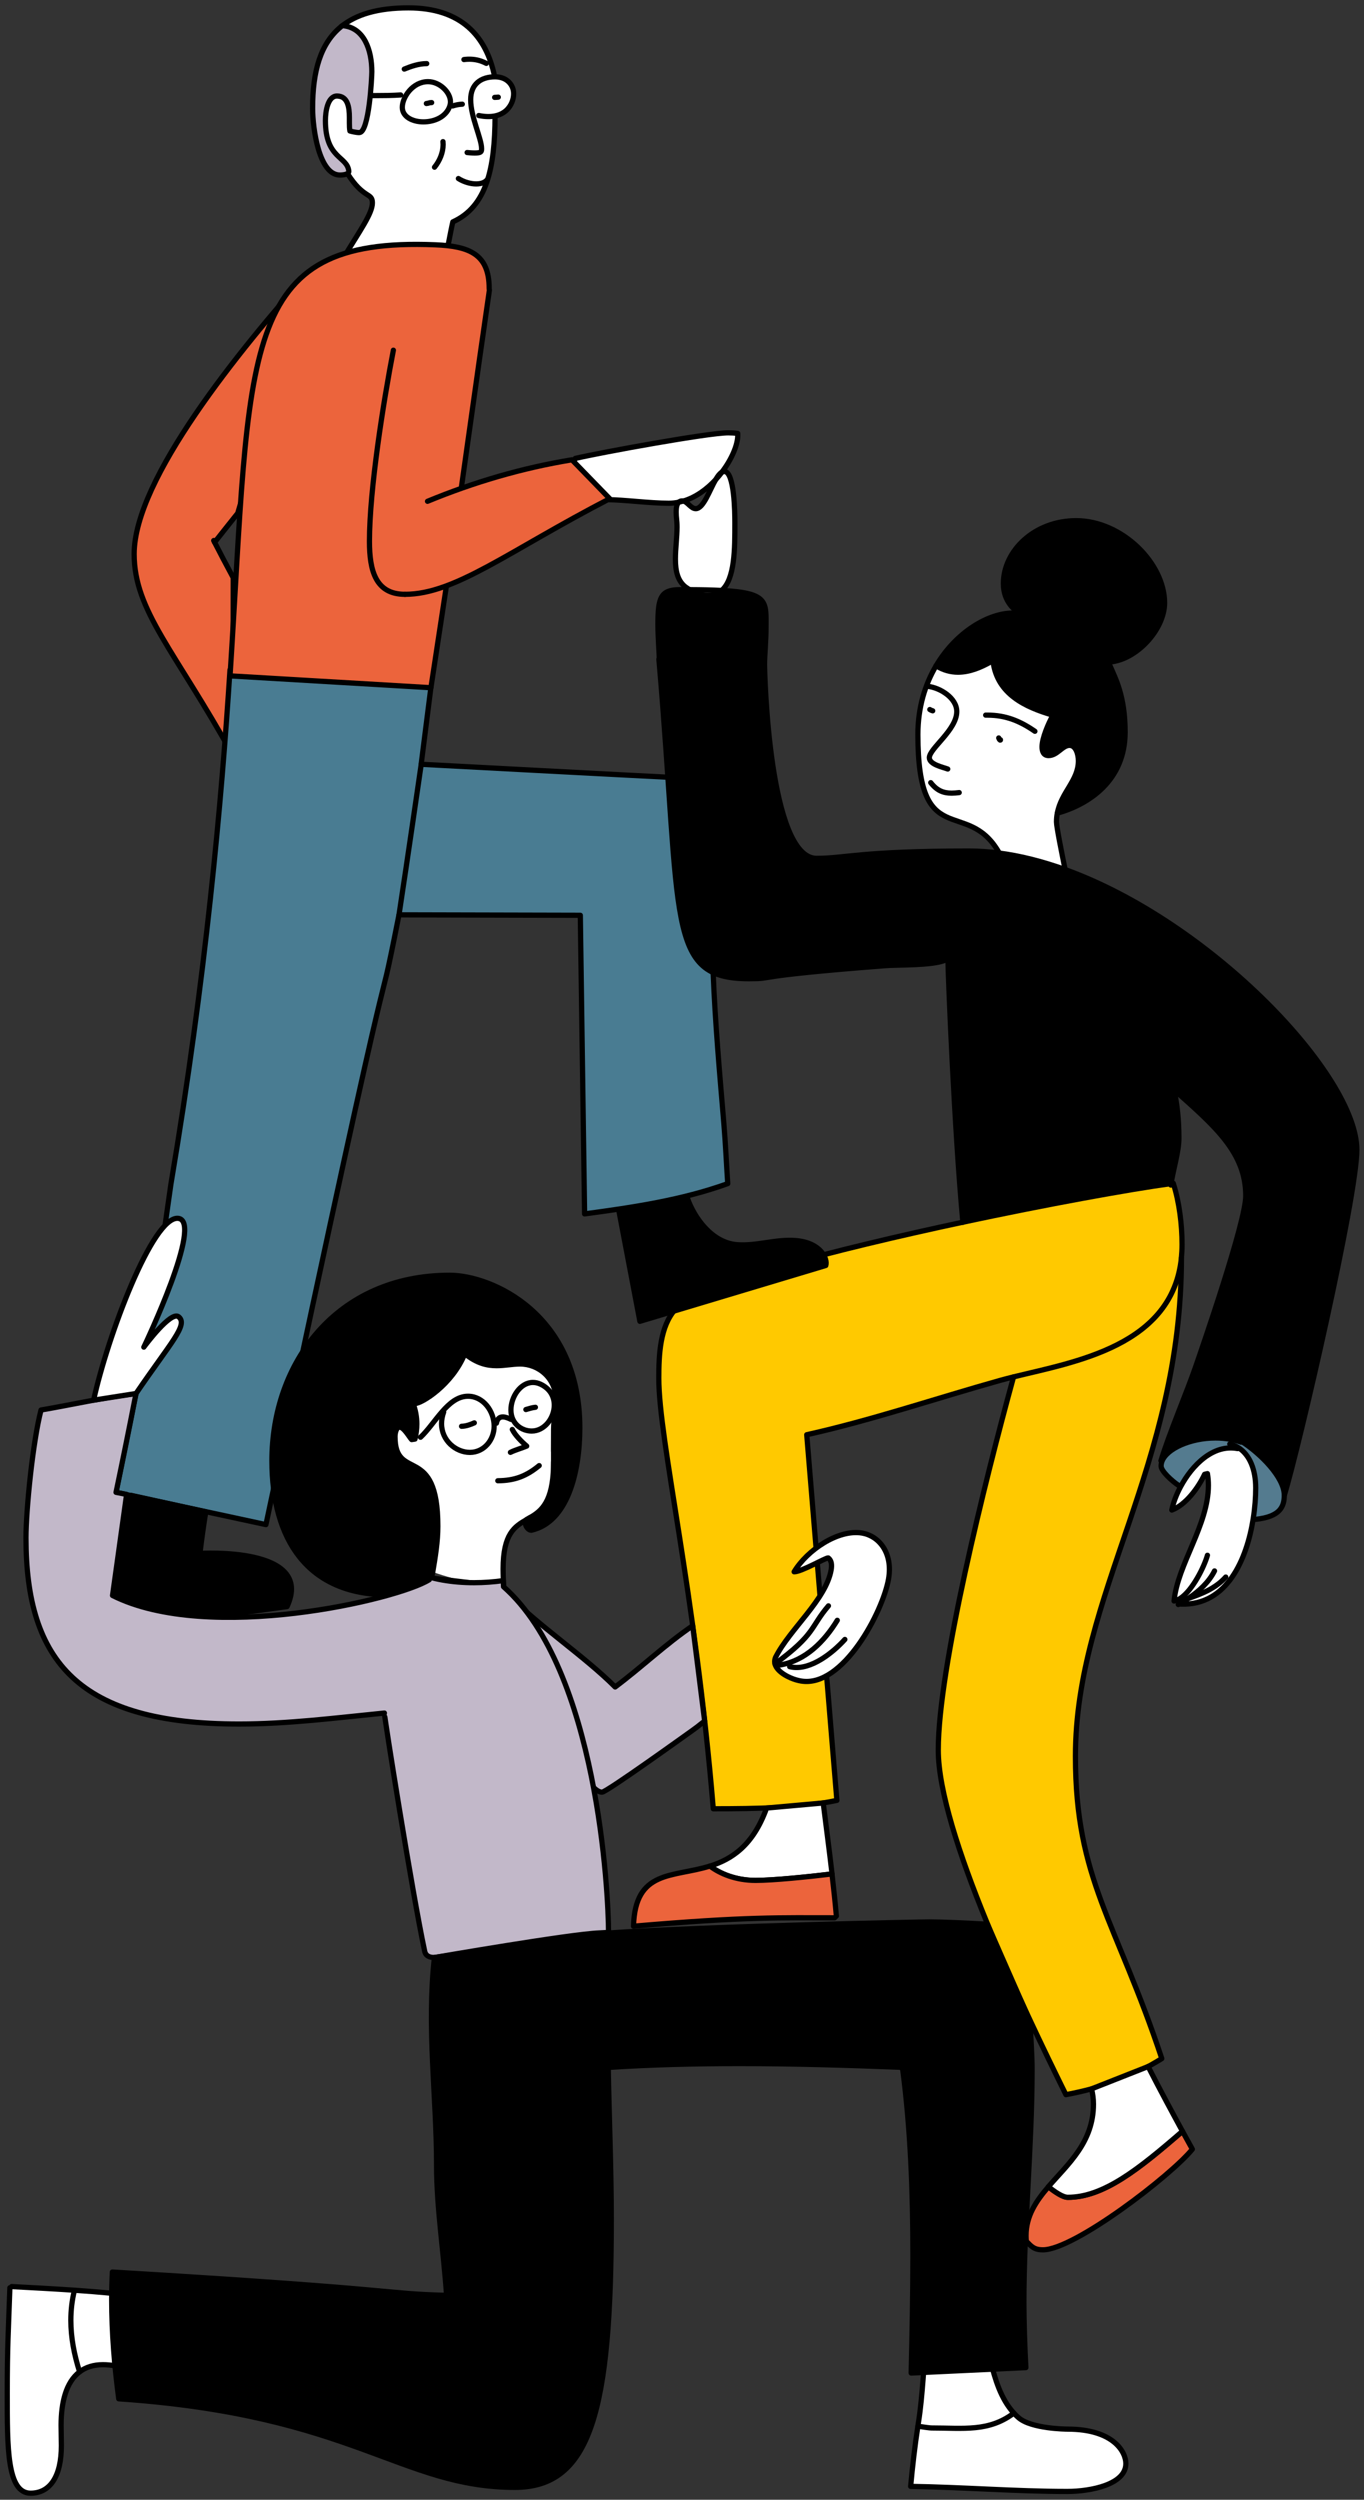 <svg width="261" height="478" viewBox="0 0 261 478" fill="none" xmlns="http://www.w3.org/2000/svg">
<rect x="0" y="0" width="261" height="478" fill="#333333" stroke="none"/>
<g clip-path="url(#clip0_2947_46431)">
<path d="M94.729 22.161C94.703 32.177 93.118 39.49 86.647 42.429C86.445 43.274 86.066 45.211 85.74 46.9L65.94 48.96C68.863 44.093 71.258 40.837 71.258 38.795C71.258 36.753 69.603 38.117 66.486 33.18L62.04 29.246L60.737 20.252L65.289 5.079C68.159 2.747 72.314 1.506 78.16 1.506C88.206 1.506 93.065 6.857 94.65 14.672L94.738 22.153L94.729 22.161Z" fill="white" stroke="black" stroke-width="1" stroke-linecap="round" stroke-linejoin="round"/>
<path d="M40.893 103.366C42.108 105.751 43.358 108.109 44.626 110.468L44.59 144.483C33.462 124.4 25.671 116.804 25.671 105.936C25.671 91.582 45.902 66.834 59.011 52.084L45.489 98.138C44.018 99.96 42.592 101.79 41.051 103.718L40.902 103.357L40.893 103.366Z" fill="#EC643C" stroke="black" stroke-width="1" stroke-linecap="round" stroke-linejoin="round"/>
<path d="M136.46 185.969C136.839 195.58 137.693 205.129 138.503 214.766C138.829 218.62 138.996 222.475 139.251 226.33C130.491 229.489 121.159 230.871 111.862 232.121C111.862 232.121 111.07 177.547 111.043 175.021L76.347 174.933C70.844 202.656 78.75 160.307 50.885 291.534L22.202 285.365L26.023 266.47L31.578 234.338L32.705 226.426C39.387 186.814 42.389 153.31 44.009 128.096L44.247 127.858C56.379 128.025 82.448 131.484 82.448 131.484L80.59 146.146C80.59 146.146 123.959 148.443 127.788 148.619L136.451 185.961L136.46 185.969Z" fill="#497C92" stroke="black" stroke-width="1" stroke-linecap="round" stroke-linejoin="round"/>
<path d="M88.945 258.848C86.533 264.789 80.687 268.38 79.393 268.38C79.269 268.38 79.146 268.362 79.032 268.318C79.525 269.656 79.763 270.958 79.763 272.287C79.763 273.229 79.639 274.188 79.41 275.174C79.199 275.2 78.979 275.235 78.768 275.271C78.354 274.839 77.288 272.894 76.461 272.894C75.827 272.894 75.589 274.039 75.589 274.681C75.589 283.473 83.786 275.851 83.786 291.842C83.786 294.764 83.302 297.686 82.809 300.608C82.28 303.759 78.565 304.938 74.234 304.938C58.8 304.938 52.03 294.315 52.03 279.319C52.03 260.626 64.329 243.843 86.057 243.843C94.078 243.843 110.946 251.236 110.946 273.018C110.946 281.634 108.552 291.059 101.684 292.599C100.822 292.626 100.109 291.042 100.778 290.575H100.786C100.989 290.452 101.2 290.337 101.403 290.214C101.412 290.214 101.42 290.205 101.429 290.197C102.987 289.396 105.18 288.621 105.761 285.471C106.095 283.675 105.937 281.827 105.91 280.428C105.919 280.137 105.919 279.829 105.919 279.521C105.919 279.451 105.919 278.588 105.919 277.524C105.919 275.957 105.928 273.95 105.928 273.334V273.15C105.928 271.618 106.377 269.409 106.377 267.684C106.377 263.574 103.067 260.829 99.51 260.829C98.057 260.829 96.596 261.154 95.02 261.154C93.197 261.154 91.225 260.723 88.936 258.866L88.945 258.848Z" fill="black"/>
<path d="M141.162 82.878C141.162 83.001 141.17 83.133 141.17 83.256C141.17 85.043 140.035 87.788 138.124 90.297C137.737 90.534 137.367 91.027 136.997 91.643C135.289 93.509 133.15 95.084 130.747 95.797C130.676 95.788 130.614 95.779 130.544 95.779C130.271 95.779 130.06 95.868 129.901 96.017C129.276 96.149 128.634 96.22 127.973 96.22C124.196 96.22 119.398 95.542 116.193 95.542C116.026 95.542 115.859 95.542 115.7 95.542C115.63 95.542 115.568 95.542 115.498 95.542C112.108 95.542 109.45 93.394 109.45 90.332C109.45 89.496 109.643 88.598 110.084 87.648C115.331 86.433 135.554 82.754 139.348 82.754C139.964 82.754 140.572 82.79 141.162 82.869V82.878Z" fill="white"/>
<path d="M203.82 166.291C231.905 176.438 259.62 205.745 259.62 219.879C259.62 228.979 248.527 276.846 245.753 285.919C245.753 282.478 241.158 277.92 237.583 275.623L237.495 275.763C236.808 275.526 236.095 275.341 235.373 275.209C234.449 275.042 233.507 274.971 232.582 274.971C227.811 274.971 223.294 276.987 222.361 279.416L222.15 279.337C223.682 274.223 227.071 266.338 228.806 261.295C230.021 257.775 238.376 233.705 238.376 228.679C238.376 220.407 232.538 215.408 224.65 208.385C225.24 211.096 225.583 214.07 225.583 217.696C225.583 220.16 224.465 223.83 224.087 226.338C215.969 227.456 200.448 230.264 184.24 233.722C182.62 216.411 181.387 186.348 181.387 183.681L180.744 183.655C178.183 184.658 171.879 184.465 169.299 184.667C142.632 186.726 148.671 187.158 143.301 187.158C127.322 187.158 130.412 176.43 126.08 126.257H126.151C126.142 124.954 125.878 122.076 125.878 119.374C125.878 114.296 126.38 112.774 130.095 112.774C130.738 112.774 131.363 112.774 131.953 112.774C133.176 113.504 134.33 113.865 135.386 113.865C136.496 113.865 137.376 113.522 138.063 112.923C147.113 113.399 146.559 115.132 146.559 120.061C146.559 122.631 146.277 125.341 146.277 127.049C146.277 128.756 147.131 164.152 156.234 164.152C161.781 164.152 164.66 162.753 185.437 162.753C187.268 162.753 189.117 162.876 191.001 163.114C195.209 163.651 199.515 164.751 203.811 166.3L203.82 166.291Z" fill="black"/>
<path d="M245.753 285.911C245.753 288.023 245.014 290.029 240.277 290.513L239.802 290.434C240.145 288.278 240.286 286.228 240.286 284.52C240.286 281.035 239.15 278.148 236.932 276.784C236.447 276.485 235.919 276.265 235.329 276.115L235.365 275.2C236.086 275.332 236.791 275.508 237.486 275.755L237.574 275.614C241.158 277.902 245.744 282.47 245.744 285.911H245.753Z" fill="#547B8F"/>
<path d="M225.821 305.668C225.434 305.915 225.046 306.082 224.659 306.152C225.31 299.191 231.227 291.658 231.227 284.036C231.227 283.288 231.165 282.54 231.042 281.792L230.496 281.924C229.307 284.503 226.886 287.794 224.227 288.762C224.483 287.442 225.064 285.849 225.918 284.274C228.119 280.173 232.116 276.124 236.808 277.004L236.932 276.802C239.15 278.166 240.286 281.053 240.286 284.538C240.286 286.245 240.145 288.296 239.802 290.452C238.578 298.1 234.836 307.076 225.971 306.742L225.883 306.592C226.393 306.302 226.904 305.985 227.406 305.651C226.93 305.818 226.455 305.976 225.971 306.135L225.821 305.677V305.668Z" fill="white"/>
<path d="M236.932 276.793L236.808 276.996C232.116 276.115 228.119 280.164 225.918 284.265L225.618 284.098C224.21 283.156 222.185 281.299 222.185 280.322C222.185 280.014 222.247 279.706 222.361 279.407C223.294 276.978 227.811 274.963 232.582 274.963C233.516 274.963 234.449 275.042 235.373 275.2L235.338 276.115C235.919 276.256 236.456 276.485 236.94 276.784L236.932 276.793Z" fill="#547B8F"/>
<path d="M224.095 226.33C224.236 226.312 224.368 226.295 224.509 226.277C225.663 229.929 226.182 234.154 226.182 237.955C226.182 238.836 226.138 239.689 226.059 240.508C224.36 257.396 205.686 260.424 193.942 263.31C193.026 263.539 192.154 263.759 191.345 263.988C179.028 267.438 166.843 271.583 154.359 274.373L160.125 344.295C153.232 345.764 144.692 345.888 136.478 345.897C133 304.102 126.054 275.455 126.054 263.557C126.054 259.06 126.265 253.665 129.259 250.338C133.388 245.753 159.597 238.994 184.24 233.731C200.448 230.272 215.978 227.465 224.087 226.347L224.095 226.33Z" fill="#FFC900"/>
<path d="M226.059 240.499H226.068C226.068 280.366 205.783 304.938 205.783 335.82C205.783 359.406 213.539 367.238 222.308 393.641C216.63 397.178 210.581 399.308 203.961 400.54C195.773 383.924 179.538 350.429 179.538 334.64C179.538 318.852 188.483 283.156 193.942 263.302C205.686 260.415 224.36 257.396 226.059 240.499Z" fill="#FFC900"/>
<path d="M194.162 116.567C192.63 115.203 191.996 113.434 191.996 111.586C191.996 105.364 197.895 99.564 205.933 99.564C214.684 99.564 222.845 107.705 222.845 115.291C222.845 120.325 217.536 126.168 212.333 126.591L212.395 127.313C213.469 129.812 215.291 133.121 215.291 140.03C215.291 149.27 208.345 153.82 202.323 155.501C203.08 151.471 206.355 149.27 206.355 145.504C206.355 144.21 205.854 142.538 204.665 142.538C203.3 142.538 202.323 144.492 200.65 144.492C199.664 144.492 199.4 143.682 199.4 142.828C199.4 141.112 200.624 138.349 201.443 136.844V136.756C196.107 135.207 190.913 132.725 190.05 126.679L189.681 126.512C187.735 127.629 185.543 128.545 183.315 128.545C181.933 128.545 180.507 128.175 179.107 127.321C182.937 120.835 189.161 117.245 193.757 117.245C193.88 117.245 194.012 117.245 194.144 117.253V116.576L194.162 116.567Z" fill="black"/>
<path d="M204.242 464.495C213.178 464.495 215.432 468.94 215.432 471.087C215.432 475.083 208.697 476.411 204.242 476.411C194.241 476.411 184.257 475.593 174.256 475.443C174.608 471.606 175.048 467.752 175.638 463.941C176.888 464.126 177.936 464.275 178.227 464.275C184.372 464.275 189.196 465.059 194.003 461.433C194.294 461.749 194.593 462.04 194.919 462.321C197.349 464.434 204.031 464.495 204.251 464.495H204.242Z" fill="white"/>
<path d="M204.656 142.529C205.845 142.529 206.347 144.21 206.347 145.495C206.347 149.262 203.071 151.462 202.314 155.493C202.209 156.021 202.156 156.575 202.156 157.174C202.156 158.089 203.142 162.982 203.811 166.282C199.523 164.733 195.218 163.633 191.001 163.096L191.036 162.832C184.909 152.43 175.621 162.938 175.621 140.443C175.621 135.277 176.994 130.859 179.098 127.304C180.498 128.157 181.924 128.527 183.306 128.527C185.534 128.527 187.717 127.612 189.672 126.494L190.041 126.661C190.904 132.707 196.09 135.189 201.434 136.738V136.826C200.615 138.331 199.391 141.103 199.391 142.811C199.391 143.664 199.664 144.474 200.642 144.474C202.314 144.474 203.292 142.52 204.656 142.52V142.529Z" fill="white"/>
<path d="M189.54 451.382C190.358 454.832 191.494 458.687 194.003 461.433C189.196 465.059 184.381 464.275 178.227 464.275C177.936 464.275 176.888 464.126 175.638 463.941C175.673 463.703 175.709 463.466 175.744 463.228C176.589 457.895 176.712 452.297 177.32 446.92L189.531 451.382H189.54Z" fill="white"/>
<path d="M140.616 99.995C140.616 104.915 140.633 110.679 138.08 112.906C136.399 112.818 134.383 112.774 131.97 112.756C131.759 112.633 131.548 112.492 131.328 112.343C129.646 111.163 129.241 109.139 129.241 106.886C129.241 104.897 129.549 102.723 129.549 100.796C129.549 99.335 129.382 99.071 129.382 97.883C129.382 97.179 129.47 96.396 129.893 96.008C130.183 95.947 130.456 95.876 130.738 95.797C131.583 95.982 132.208 97.267 133.132 97.267C134.62 97.267 135.765 93.729 136.989 91.643C137.385 91.203 137.763 90.754 138.115 90.297C138.274 90.209 138.432 90.156 138.6 90.156C140.528 90.156 140.616 98.032 140.616 100.004V99.995Z" fill="white"/>
<path d="M84.605 269.929L84.913 269.99C84.631 270.773 84.499 271.521 84.499 272.226C84.499 275.482 87.246 277.726 89.922 277.726C92.599 277.726 94.562 275.394 94.562 272.701C94.562 269.849 92.493 266.989 89.561 266.989C87.616 266.989 86.049 268.3 84.614 269.937L84.605 269.929ZM106.395 267.667C106.395 269.392 105.946 271.609 105.946 273.132V273.317C105.946 273.88 105.937 275.64 105.937 277.506C105.937 278.571 105.937 279.433 105.937 279.504C105.919 279.777 105.919 280.085 105.928 280.41C105.761 287.169 103.648 288.885 101.447 290.179C101.438 290.179 101.429 290.188 101.42 290.197C101.2 290.311 100.989 290.425 100.804 290.557H100.795C98.489 291.886 96.279 293.259 96.279 300.001C96.279 301.154 96.332 302.298 96.376 303.407C91.084 302.755 87.853 302.368 82.835 300.599C83.328 297.686 83.812 294.755 83.812 291.834C83.812 275.843 75.616 283.464 75.616 274.672C75.616 274.03 75.853 272.886 76.487 272.886C77.315 272.886 78.371 274.831 78.794 275.262C79.005 275.235 79.217 275.2 79.437 275.165C79.666 274.179 79.789 273.22 79.789 272.278C79.789 270.949 79.551 269.647 79.058 268.309C79.173 268.353 79.287 268.371 79.419 268.371C80.713 268.371 86.559 264.78 88.972 258.84C91.26 260.697 93.233 261.128 95.055 261.128C96.631 261.128 98.092 260.802 99.545 260.802C103.102 260.802 106.412 263.548 106.412 267.658L106.395 267.667ZM106.06 268.679C106.06 267.095 105.294 265.537 103.41 264.666C102.917 264.437 102.433 264.34 101.975 264.34C99.589 264.34 97.767 267.086 97.767 269.603C97.767 272.27 99.853 273.634 101.737 273.634C104.202 273.634 106.06 271.134 106.06 268.679Z" fill="white"/>
<path d="M105.928 277.515C105.928 275.649 105.928 273.88 105.937 273.326C105.937 273.942 105.937 275.948 105.928 277.515Z" fill="black"/>
<path d="M105.928 279.513C105.928 279.821 105.928 280.129 105.919 280.419C105.919 280.093 105.919 279.785 105.928 279.513Z" fill="black"/>
<path d="M103.41 264.675C105.285 265.546 106.06 267.104 106.06 268.688C106.06 271.143 104.202 273.642 101.737 273.642C99.853 273.642 97.767 272.278 97.767 269.612C97.767 267.095 99.589 264.349 101.975 264.349C102.433 264.349 102.917 264.454 103.41 264.675Z" fill="white"/>
<path d="M101.412 290.205C101.209 290.329 100.998 290.443 100.795 290.566C100.98 290.443 101.191 290.329 101.412 290.205Z" fill="black"/>
<path d="M94.553 272.701C94.553 275.394 92.643 277.726 89.913 277.726C87.184 277.726 84.49 275.482 84.49 272.226C84.49 271.521 84.614 270.773 84.904 269.99L84.596 269.929C86.031 268.292 87.598 266.98 89.544 266.98C92.475 266.98 94.544 269.841 94.544 272.692L94.553 272.701Z" fill="white"/>
<path d="M86.198 19.477C86.198 19.768 86.145 20.067 86.031 20.375C85.3 22.373 83.082 23.297 81.022 23.297C78.961 23.297 76.98 22.32 76.98 20.516C76.98 18.571 78.961 15.605 81.902 15.605C84.138 15.605 86.198 17.647 86.198 19.468V19.477Z" fill="white"/>
<path d="M21.374 438.515L21.999 452.377C21.216 452.253 20.45 452.174 19.693 452.174C17.835 452.174 16.374 452.667 15.229 453.538C14.19 450.238 13.556 446.973 13.556 443.699C13.556 441.789 13.768 439.871 14.252 437.935C16.629 438.102 19.015 438.287 21.374 438.515Z" fill="white"/>
<path d="M15.229 453.538C12.588 455.536 11.681 459.488 11.681 463.765C11.681 465.058 11.734 466.37 11.734 467.663C11.734 473.569 9.551 476.755 5.844 476.755C1.328 476.755 1.38 468.051 1.38 457.701C1.38 448.777 1.592 445.952 1.882 437.477L2.226 437.239C6.205 437.451 10.228 437.662 14.252 437.935C13.768 439.871 13.556 441.789 13.556 443.699C13.556 446.982 14.19 450.247 15.229 453.538Z" fill="white"/>
<path d="M193.942 263.302C188.483 283.165 179.538 319.028 179.538 334.64C179.538 350.253 195.773 383.925 203.961 400.54C210.581 399.308 216.63 397.178 222.308 393.641C213.539 367.238 205.783 359.406 205.783 335.82C205.783 304.938 226.068 280.366 226.068 240.499" stroke="black" stroke-width="1" stroke-linecap="round" stroke-linejoin="round"/>
<path d="M226.059 240.499C226.138 239.68 226.182 238.836 226.182 237.947C226.182 234.145 225.663 229.929 224.509 226.268C224.377 226.286 224.236 226.303 224.095 226.321C215.978 227.439 200.457 230.246 184.248 233.705C159.606 238.968 133.388 245.718 129.267 250.312C126.274 253.647 126.063 259.042 126.063 263.53C126.063 275.429 133 304.075 136.487 345.87C144.701 345.87 153.241 345.738 160.134 344.268L154.368 274.347C166.852 271.565 179.036 267.412 191.353 263.962C192.172 263.733 193.044 263.513 193.95 263.284C205.695 260.397 224.368 257.379 226.067 240.481L226.059 240.499Z" stroke="black" stroke-width="1" stroke-linecap="round" stroke-linejoin="round"/>
<path d="M181.396 183.673C181.396 186.339 182.629 216.402 184.248 233.714V233.731" stroke="black" stroke-width="1" stroke-linecap="round" stroke-linejoin="round"/>
<path d="M236.808 276.996C232.116 276.115 228.119 280.164 225.918 284.265C225.064 285.84 224.483 287.433 224.227 288.753C226.877 287.776 229.299 284.485 230.496 281.915L231.042 281.783C231.165 282.531 231.227 283.279 231.227 284.027C231.227 291.649 225.31 299.182 224.659 306.144C225.046 306.082 225.434 305.915 225.821 305.66C228.189 304.137 230.425 299.596 231.042 297.396" stroke="black" stroke-width="1" stroke-linecap="round" stroke-linejoin="round"/>
<path d="M225.46 306.812C225.601 306.733 225.733 306.663 225.874 306.575C226.384 306.284 226.895 305.968 227.397 305.633C229.439 304.269 231.315 302.544 232.398 300.388" stroke="black" stroke-width="1" stroke-linecap="round" stroke-linejoin="round"/>
<path d="M225.707 306.214C225.795 306.188 225.883 306.152 225.971 306.126C226.455 305.968 226.93 305.809 227.406 305.642C230.109 304.718 232.653 303.679 234.546 301.558" stroke="black" stroke-width="1" stroke-linecap="round" stroke-linejoin="round"/>
<path d="M225.962 306.733C234.827 307.068 238.578 298.1 239.793 290.443C240.136 288.287 240.277 286.236 240.277 284.529C240.277 281.044 239.141 278.157 236.923 276.793C236.439 276.494 235.91 276.274 235.321 276.124" stroke="black" stroke-width="1" stroke-linecap="round" stroke-linejoin="round"/>
<path d="M194.223 117.245C194.223 117.245 194.179 117.245 194.153 117.245C194.021 117.245 193.889 117.236 193.766 117.236C189.161 117.236 182.937 120.835 179.116 127.313C177.02 130.859 175.638 135.286 175.638 140.452C175.638 162.947 184.926 152.439 191.054 162.841" stroke="black" stroke-width="1" stroke-linecap="round" stroke-linejoin="round"/>
<path d="M201.434 136.835C200.615 138.34 199.391 141.112 199.391 142.819C199.391 143.673 199.664 144.483 200.642 144.483C202.314 144.483 203.292 142.529 204.656 142.529C205.845 142.529 206.347 144.21 206.347 145.495C206.347 149.262 203.071 151.462 202.314 155.493C202.209 156.021 202.156 156.575 202.156 157.173C202.156 158.089 203.142 162.982 203.811 166.282C203.925 166.863 204.04 167.4 204.128 167.858" stroke="black" stroke-width="1" stroke-linecap="round" stroke-linejoin="round"/>
<path d="M201.434 136.747C196.099 135.198 190.904 132.716 190.042 126.67" stroke="black" stroke-width="1" stroke-linecap="round" stroke-linejoin="round"/>
<path d="M189.681 126.503C187.735 127.621 185.543 128.536 183.315 128.536C181.933 128.536 180.507 128.166 179.107 127.313" stroke="black" stroke-width="1" stroke-linecap="round" stroke-linejoin="round"/>
<path d="M212.395 127.304C213.469 129.803 215.291 133.112 215.291 140.021C215.291 149.262 208.345 153.812 202.323 155.493" stroke="black" stroke-width="1" stroke-linecap="round" stroke-linejoin="round"/>
<path d="M194.664 116.98C194.488 116.848 194.32 116.716 194.162 116.567C192.63 115.203 191.996 113.434 191.996 111.586C191.996 105.364 197.895 99.564 205.933 99.564C214.684 99.564 222.845 107.705 222.845 115.291C222.845 120.325 217.536 126.168 212.333 126.591H212.219" stroke="black" stroke-width="1" stroke-linecap="round" stroke-linejoin="round"/>
<path d="M177.478 131.229C179.934 131.502 183.077 133.482 183.077 136.061C183.077 139.59 177.83 143.119 177.83 144.888C177.83 146.19 180.436 146.701 181.352 147.053" stroke="black" stroke-width="1" stroke-linecap="round" stroke-linejoin="round"/>
<path d="M178.094 149.658C179.274 151.171 180.489 151.664 182.1 151.664C182.549 151.664 183.025 151.62 183.544 151.559" stroke="black" stroke-width="1" stroke-linecap="round" stroke-linejoin="round"/>
<path d="M191.107 141.112C191.177 141.271 191.221 141.429 191.38 141.526C191.397 141.526 191.415 141.517 191.433 141.508V141.455" stroke="black" stroke-width="1" stroke-linecap="round" stroke-linejoin="round"/>
<path d="M188.606 136.747C188.73 136.747 188.853 136.747 188.967 136.747C192.445 136.747 195.192 137.873 198.027 139.836" stroke="black" stroke-width="1" stroke-linecap="round" stroke-linejoin="round"/>
<path d="M177.918 135.673C178.094 135.796 178.27 135.867 178.473 135.92" stroke="black" stroke-width="1" stroke-linecap="round" stroke-linejoin="round"/>
<path d="M131.97 112.765C131.759 112.642 131.548 112.501 131.328 112.351C129.646 111.172 129.241 109.148 129.241 106.895C129.241 104.906 129.549 102.732 129.549 100.805C129.549 99.344 129.382 99.08 129.382 97.892C129.382 97.188 129.47 96.404 129.893 96.017C130.051 95.868 130.262 95.78 130.535 95.78C130.606 95.78 130.667 95.788 130.738 95.797C131.583 95.982 132.208 97.267 133.132 97.267C134.62 97.267 135.765 93.729 136.989 91.643C137.35 91.018 137.728 90.525 138.115 90.297C138.274 90.209 138.432 90.156 138.6 90.156C140.528 90.156 140.616 98.032 140.616 100.004C140.616 104.924 140.633 110.688 138.08 112.915C137.394 113.513 136.513 113.856 135.404 113.856C134.356 113.856 133.194 113.495 131.97 112.765V112.765Z" stroke="black" stroke-width="1" stroke-linecap="round" stroke-linejoin="round"/>
<path d="M126.168 126.239C126.16 124.945 125.895 122.067 125.895 119.357C125.895 114.279 126.397 112.756 130.113 112.756C130.755 112.756 131.38 112.756 131.97 112.756C134.383 112.765 136.399 112.818 138.08 112.906C147.131 113.381 146.576 115.115 146.576 120.043C146.576 122.613 146.294 125.324 146.294 127.031C146.294 128.738 147.148 164.135 156.252 164.135C161.798 164.135 164.677 162.736 185.455 162.736C187.286 162.736 189.135 162.859 191.019 163.096C195.227 163.633 199.532 164.733 203.829 166.282C231.913 176.429 259.628 205.736 259.628 219.87C259.628 228.97 248.535 276.837 245.762 285.911" stroke="black" stroke-width="1" stroke-linecap="round" stroke-linejoin="round"/>
<path d="M126.08 126.063C126.08 126.124 126.089 126.186 126.098 126.248C130.43 176.421 127.331 187.149 143.319 187.149C148.689 187.149 142.65 186.718 169.317 184.658C171.896 184.456 178.191 184.658 180.762 183.646C180.841 183.611 180.929 183.576 181 183.54" stroke="black" stroke-width="1" stroke-linecap="round" stroke-linejoin="round"/>
<path d="M237.486 275.763C236.8 275.526 236.086 275.341 235.365 275.209C234.44 275.042 233.498 274.971 232.574 274.971C227.802 274.971 223.285 276.987 222.352 279.416C222.238 279.715 222.176 280.023 222.176 280.331C222.176 281.308 224.201 283.165 225.61 284.107" stroke="black" stroke-width="1" stroke-linecap="round" stroke-linejoin="round"/>
<path d="M237.486 275.561C237.486 275.561 237.548 275.605 237.574 275.623C241.158 277.911 245.744 282.478 245.744 285.919C245.744 288.032 245.005 290.038 240.268 290.522" stroke="black" stroke-width="1" stroke-linecap="round" stroke-linejoin="round"/>
<path d="M222.15 279.328C223.682 274.215 227.071 266.329 228.806 261.286C230.021 257.766 238.376 233.696 238.376 228.671C238.376 220.398 232.538 215.399 224.65 208.376C225.24 211.087 225.583 214.061 225.583 217.687C225.583 220.152 224.465 223.821 224.087 226.33C224.069 226.427 224.06 226.523 224.043 226.611" stroke="black" stroke-width="1" stroke-linecap="round" stroke-linejoin="round"/>
<path d="M138.124 90.297C140.035 87.788 141.17 85.043 141.17 83.256C141.17 83.133 141.17 83.001 141.162 82.878C140.572 82.798 139.964 82.763 139.348 82.763C135.553 82.763 115.322 86.451 110.083 87.656C109.652 88.607 109.45 89.505 109.45 90.341C109.45 93.403 112.108 95.551 115.498 95.551C115.568 95.551 115.63 95.551 115.7 95.551C115.859 95.551 116.026 95.551 116.193 95.551C119.398 95.551 124.196 96.228 127.973 96.228C128.634 96.228 129.276 96.158 129.901 96.026C130.192 95.964 130.465 95.894 130.746 95.815C133.15 95.102 135.289 93.518 136.997 91.661C137.394 91.221 137.772 90.772 138.124 90.314V90.297Z" stroke="black" stroke-width="1" stroke-linecap="round" stroke-linejoin="round"/>
<path d="M86.612 20.26C87.228 20.067 87.818 19.944 88.461 19.926" stroke="black" stroke-width="1" stroke-linecap="round" stroke-linejoin="round"/>
<path d="M87.713 34.139C89.403 35.23 92.22 35.697 93.268 34.315" stroke="black" stroke-width="1" stroke-linecap="round" stroke-linejoin="round"/>
<path d="M86.031 20.375C86.145 20.067 86.198 19.759 86.198 19.477C86.198 17.655 84.138 15.614 81.902 15.614C78.961 15.614 76.98 18.579 76.98 20.524C76.98 22.329 78.917 23.305 81.021 23.305C83.126 23.305 85.3 22.373 86.031 20.384V20.375Z" stroke="black" stroke-width="1" stroke-linecap="round" stroke-linejoin="round"/>
<path d="M81.585 19.794C82.166 19.741 82.016 19.627 82.597 19.618" stroke="black" stroke-width="1" stroke-linecap="round" stroke-linejoin="round"/>
<path d="M64.981 18.412C66.565 18.298 68.15 18.28 69.735 18.28C70.483 18.28 71.231 18.28 71.971 18.28C73.538 18.28 75.096 18.263 76.663 18.157" stroke="black" stroke-width="1" stroke-linecap="round" stroke-linejoin="round"/>
<path d="M77.359 13.211C78.741 12.648 80.185 12.164 81.655 12.164" stroke="black" stroke-width="1" stroke-linecap="round" stroke-linejoin="round"/>
<path d="M88.769 11.389C89.773 11.257 90.759 11.31 91.727 11.583C92.176 11.715 92.616 11.891 93.056 12.12" stroke="black" stroke-width="1" stroke-linecap="round" stroke-linejoin="round"/>
<path d="M84.763 27.081C84.781 27.266 84.79 27.451 84.79 27.644C84.79 29.202 84.112 30.795 83.143 31.974" stroke="black" stroke-width="1" stroke-linecap="round" stroke-linejoin="round"/>
<path d="M80.599 146.155C80.599 146.155 77.861 165.077 76.347 174.942" stroke="black" stroke-width="1" stroke-linecap="round" stroke-linejoin="round"/>
<path d="M116.449 369.518V369.615" stroke="black" stroke-width="1" stroke-linecap="round" stroke-linejoin="round"/>
<path d="M84.904 269.99C84.622 270.773 84.49 271.521 84.49 272.226C84.49 275.482 87.237 277.726 89.913 277.726C92.59 277.726 94.553 275.394 94.553 272.701C94.553 269.849 92.484 266.989 89.552 266.989C87.607 266.989 86.04 268.3 84.605 269.937C83.17 271.565 81.867 273.528 80.467 274.831" stroke="black" stroke-width="1" stroke-linecap="round" stroke-linejoin="round"/>
<path d="M103.41 264.675C102.917 264.446 102.433 264.349 101.975 264.349C99.589 264.349 97.767 267.095 97.767 269.612C97.767 272.278 99.853 273.642 101.737 273.642C104.202 273.642 106.06 271.143 106.06 268.688C106.06 267.104 105.294 265.546 103.41 264.675Z" stroke="black" stroke-width="1" stroke-linecap="round" stroke-linejoin="round"/>
<path d="M94.993 272.138C95.169 271.231 95.645 270.941 96.217 270.941C96.71 270.941 97.282 271.169 97.775 271.416" stroke="black" stroke-width="1" stroke-linecap="round" stroke-linejoin="round"/>
<path d="M100.628 269.533C101.2 269.365 101.861 269.154 102.45 269.101" stroke="black" stroke-width="1" stroke-linecap="round" stroke-linejoin="round"/>
<path d="M88.32 272.736C89.148 272.718 90.01 272.419 90.759 272.076" stroke="black" stroke-width="1" stroke-linecap="round" stroke-linejoin="round"/>
<path d="M98.031 273.343C98.55 274.435 99.844 275.719 100.786 276.52C99.756 276.952 98.682 277.224 97.67 277.717" stroke="black" stroke-width="1" stroke-linecap="round" stroke-linejoin="round"/>
<path d="M95.257 283.147C98.445 283.13 100.707 282.285 103.172 280.252" stroke="black" stroke-width="1" stroke-linecap="round" stroke-linejoin="round"/>
<path d="M101.438 290.188C102.996 289.387 105.188 288.613 105.77 285.462C106.104 283.667 105.946 281.818 105.919 280.419C105.919 280.093 105.919 279.785 105.928 279.513" stroke="black" stroke-width="1" stroke-linecap="round" stroke-linejoin="round"/>
<path d="M100.786 290.557C100.971 290.434 101.183 290.32 101.403 290.197" stroke="black" stroke-width="1" stroke-linecap="round" stroke-linejoin="round"/>
<path d="M105.937 273.141C105.937 271.609 106.386 269.4 106.386 267.676C106.386 263.566 103.075 260.82 99.519 260.82C98.066 260.82 96.605 261.145 95.029 261.145C93.206 261.145 91.234 260.714 88.945 258.857C86.533 264.798 80.687 268.388 79.393 268.388C79.269 268.388 79.146 268.371 79.032 268.327C79.525 269.665 79.763 270.967 79.763 272.296C79.763 273.238 79.639 274.197 79.41 275.183C79.199 275.209 78.979 275.244 78.768 275.279C78.354 274.848 77.288 272.903 76.461 272.903C75.827 272.903 75.589 274.047 75.589 274.69C75.589 283.482 83.786 275.86 83.786 291.851C83.786 294.773 83.302 297.695 82.809 300.617C82.28 303.767 78.565 304.947 74.234 304.947C58.8 304.947 52.03 294.324 52.03 279.328C52.03 260.635 64.329 243.852 86.057 243.852C94.078 243.852 110.946 251.245 110.946 273.026C110.946 281.642 108.552 291.068 101.684 292.608C100.822 292.634 100.109 291.05 100.778 290.584" stroke="black" stroke-width="1" stroke-linecap="round" stroke-linejoin="round"/>
<path d="M105.928 277.515C105.928 275.649 105.928 273.88 105.937 273.326" stroke="black" stroke-width="1" stroke-linecap="round" stroke-linejoin="round"/>
<path d="M105.937 273.141V273.326C105.937 273.942 105.937 275.948 105.928 277.515C105.928 278.58 105.928 279.442 105.928 279.513C105.928 279.821 105.928 280.129 105.919 280.419C105.752 287.178 103.639 288.894 101.438 290.188C101.429 290.188 101.42 290.197 101.412 290.205C101.209 290.329 100.998 290.443 100.795 290.566H100.786C98.48 291.895 96.27 293.268 96.27 300.009C96.27 301.162 96.323 302.306 96.367 303.415L83.302 301.849" stroke="black" stroke-width="1" stroke-linecap="round" stroke-linejoin="round"/>
<path d="M175.638 463.941C175.673 463.703 175.709 463.466 175.744 463.228C176.589 457.895 176.712 452.297 177.32 446.92L189.531 451.382C190.35 454.832 191.485 458.687 193.995 461.433C194.285 461.749 194.584 462.04 194.91 462.321C197.34 464.434 204.022 464.495 204.242 464.495C213.178 464.495 215.432 468.94 215.432 471.087C215.432 475.083 208.697 476.411 204.242 476.411C194.241 476.411 184.257 475.593 174.256 475.443C174.608 471.606 175.048 467.752 175.638 463.941V463.941Z" stroke="black" stroke-width="1" stroke-linecap="round" stroke-linejoin="round"/>
<path d="M2.234 437.239C6.214 437.451 10.237 437.662 14.261 437.935C16.638 438.102 19.024 438.287 21.383 438.515L22.008 452.377C21.225 452.253 20.459 452.174 19.701 452.174C17.844 452.174 16.382 452.667 15.238 453.538C12.597 455.527 11.69 459.479 11.69 463.756C11.69 465.05 11.743 466.361 11.743 467.655C11.743 473.56 9.559 476.746 5.853 476.746C1.336 476.746 1.389 468.042 1.389 457.692C1.389 448.768 1.6 445.943 1.891 437.468" stroke="black" stroke-width="1" stroke-linecap="round" stroke-linejoin="round"/>
<path d="M14.252 437.935C13.768 439.871 13.556 441.789 13.556 443.699C13.556 446.982 14.19 450.247 15.229 453.538" stroke="black" stroke-width="1" stroke-linecap="round" stroke-linejoin="round"/>
<path d="M194.003 461.433C189.196 465.059 184.381 464.275 178.227 464.275C177.936 464.275 176.888 464.126 175.638 463.941" stroke="black" stroke-width="1" stroke-linecap="round" stroke-linejoin="round"/>
<path d="M134.84 329.087C133.934 329.818 133.018 330.522 132.076 331.182C131.38 331.666 116.061 342.693 115.207 342.693C114.706 342.693 114.16 342.367 113.57 341.787L96.701 304.392C102.538 310.553 111.721 316.572 117.708 322.583C122.788 318.79 127.304 314.451 132.543 310.878L134.832 329.096L134.84 329.087Z" fill="#C2B8C9" stroke="black" stroke-width="1" stroke-linecap="round" stroke-linejoin="round"/>
<path d="M22.202 285.365C23.558 278.914 24.826 272.613 26.023 266.47C19.948 267.192 13.864 268.591 7.851 269.621C6.258 275.79 4.972 288.78 4.972 294.051C4.972 317.769 15.132 329.668 45.753 329.668C55.041 329.668 64.364 328.48 73.556 327.565C73.45 327.749 78.847 361.791 81.259 373.091C81.453 374.015 82.175 374.314 83.126 374.314C83.161 374.314 109.071 369.826 114.67 369.615L116.44 369.518C116.44 362.222 114.38 319.301 96.349 303.407L96.305 302.245C94.474 302.5 92.581 302.641 90.706 302.641C86.603 302.641 82.58 301.998 79.358 300.573L82.131 302.078C76.03 305.906 39.916 314.328 21.533 305.088L24.227 285.761L22.202 285.365Z" fill="#C2B8C9" stroke="black" stroke-width="1" stroke-linecap="round" stroke-linejoin="round"/>
<path d="M17.914 267.737C20.564 255.575 29.254 232.393 34.114 232.974C38.974 233.555 27.81 257 27.52 257.599C27.775 257.273 32.705 250.611 34.175 251.79C36.077 253.322 32.705 256.666 26.032 266.461L17.914 267.737Z" fill="white" stroke="black" stroke-width="1" stroke-linecap="round" stroke-linejoin="round"/>
<path d="M39.379 289.079C38.947 291.728 38.577 294.386 38.26 297.044C38.26 297.044 60.306 295.636 54.926 307.208C49.917 307.869 45.585 308.625 40.937 308.625C32.309 308.625 21.885 304.683 21.885 304.111C21.885 304.067 21.885 304.023 21.885 303.979C22.51 297.827 23.725 291.904 25.072 285.937L39.37 289.088L39.379 289.079Z" fill="black" stroke="black" stroke-width="1" stroke-linecap="round" stroke-linejoin="round"/>
<path d="M118.412 231.461L122.444 252.661L158.013 241.986C158.409 240.736 157.097 237.603 152.228 237.216C148.416 236.917 144.78 238.308 141.012 238.008C136.231 237.63 132.815 232.869 131.495 229.005" fill="black"/>
<path d="M118.412 231.461L122.444 252.661L158.013 241.986C158.409 240.736 157.097 237.603 152.228 237.216C148.416 236.917 144.78 238.308 141.012 238.008C136.231 237.63 132.815 232.869 131.495 229.005" stroke="black" stroke-width="1" stroke-linecap="round" stroke-linejoin="round"/>
<path d="M44.018 129.231C48.068 66.403 45.409 45.255 83.293 46.812C89.808 47.076 93.602 48.599 93.602 55.147C93.602 56.502 94.448 49.285 88.258 93.403L82.457 131.502L44.018 129.24V129.231Z" fill="#EC643C" stroke="black" stroke-width="1" stroke-linecap="round" stroke-linejoin="round"/>
<path d="M77.491 113.645C87.114 113.645 97.318 105.364 116.669 95.357L109.441 87.921C99.933 89.478 90.715 92.18 81.805 95.859" fill="#EC643C"/>
<path d="M77.491 113.645C87.114 113.645 97.318 105.364 116.669 95.357L109.441 87.921C99.933 89.478 90.715 92.18 81.805 95.859" stroke="black" stroke-width="1" stroke-linecap="round" stroke-linejoin="round"/>
<path d="M75.272 66.966C73.388 76.708 70.694 93.588 70.694 103.507C70.694 109.139 71.883 113.645 77.491 113.645" stroke="black" stroke-width="1" stroke-linecap="round" stroke-linejoin="round"/>
<path d="M65.5 4.903C69.717 5.211 71.152 9.647 71.152 13.713C71.152 14.663 70.641 25.356 68.749 25.356C68.132 25.356 67.208 25.127 66.953 25.048C66.873 24.626 66.856 24.106 66.856 23.552C66.856 23.209 66.856 22.848 66.856 22.478C66.856 20.454 66.521 18.36 64.487 18.36C62.718 18.36 62.269 21.29 62.269 23.05C62.269 30.452 66.486 29.809 66.75 32.766C66.75 33.33 65.755 33.47 65.033 33.47C61.063 33.47 59.821 24.652 59.821 20.683C59.821 13.66 61.3 8.318 65.297 5.07" fill="#C2B8C9"/>
<path d="M65.5 4.903C69.717 5.211 71.152 9.647 71.152 13.713C71.152 14.663 70.641 25.356 68.749 25.356C68.132 25.356 67.208 25.127 66.953 25.048C66.873 24.626 66.856 24.106 66.856 23.552C66.856 23.209 66.856 22.848 66.856 22.478C66.856 20.454 66.521 18.36 64.487 18.36C62.718 18.36 62.269 21.29 62.269 23.05C62.269 30.452 66.486 29.809 66.75 32.766C66.75 33.33 65.755 33.47 65.033 33.47C61.063 33.47 59.821 24.652 59.821 20.683C59.821 13.66 61.3 8.318 65.297 5.07" stroke="black" stroke-width="1" stroke-linecap="round" stroke-linejoin="round"/>
<path d="M89.385 29.167C89.526 29.184 90.204 29.255 90.847 29.255C92.123 29.255 92.15 29.017 92.15 28.401C92.15 26.518 90.063 22.329 90.063 19.064C90.063 16.062 92.044 14.69 94.721 14.69C97.018 14.69 98.286 16.247 98.286 17.928C98.286 19.873 96.701 23.13 91.613 22.091" fill="white"/>
<path d="M89.385 29.167C89.526 29.184 90.204 29.255 90.847 29.255C92.123 29.255 92.15 29.017 92.15 28.401C92.15 26.518 90.063 22.329 90.063 19.064C90.063 16.062 92.044 14.69 94.721 14.69C97.018 14.69 98.286 16.247 98.286 17.928C98.286 19.873 96.701 23.13 91.613 22.091" stroke="black" stroke-width="1" stroke-linecap="round" stroke-linejoin="round"/>
<path d="M94.65 18.623C94.879 18.623 95.117 18.597 95.346 18.579" stroke="black" stroke-width="1" stroke-linecap="round" stroke-linejoin="round"/>
<path d="M148.443 316.837C151.128 311.521 158.065 305.88 159.043 300.177C159.201 299.253 159.122 298.39 158.506 297.915C158.506 297.915 158.488 297.915 158.479 297.906C158.004 297.827 153.346 300.59 151.955 300.555C154.447 296.41 160.407 292.37 164.976 293.154C168.146 293.699 170.884 296.876 170.021 301.928C168.956 308.115 161.296 322.821 153.258 321.439C152.616 321.325 151.982 321.14 151.392 320.885C151.392 320.885 147.289 319.336 148.434 316.837H148.443Z" fill="white" stroke="black" stroke-width="1" stroke-linecap="round" stroke-linejoin="round"/>
<path d="M151.101 318.693C151.233 318.729 151.366 318.755 151.506 318.781C155.195 319.415 159.412 315.983 161.666 313.492" stroke="black" stroke-width="1" stroke-linecap="round" stroke-linejoin="round"/>
<path d="M158.523 307.068C154.993 311.213 156.137 312.401 148.293 318.165" stroke="black" stroke-width="1" stroke-linecap="round" stroke-linejoin="round"/>
<path d="M149.27 318.377C154.13 317.549 157.74 313.888 160.214 309.831" stroke="black" stroke-width="1" stroke-linecap="round" stroke-linejoin="round"/>
<path d="M115.639 369.676C136.812 368.259 176.527 367.511 177.901 367.511C180.26 367.511 185.182 367.731 188.95 367.951L197.102 386.503C197.208 389.02 197.49 393.086 197.49 395.603C197.49 410.52 195.923 425.394 195.923 440.337C195.923 443.778 196.099 449.288 196.301 452.729L174.353 453.767C174.52 446.339 174.687 438.85 174.687 431.352C174.687 419.347 174.256 407.317 172.706 395.497L172.187 395.295C162.062 394.899 151.753 394.591 141.461 394.591C133.053 394.591 124.663 394.793 116.387 395.33C116.554 404.976 116.968 414.648 116.968 424.302C116.968 460.922 113.086 475.628 98.55 475.628C76.734 475.628 67.639 461.749 22.721 458.696C21.894 452.447 21.366 446.093 21.366 439.783C21.366 438.005 21.41 436.227 21.498 434.458C78.785 437.899 72.508 438.56 85.45 438.92C84.904 430.604 83.539 422.313 83.539 413.97C83.539 401.024 81.638 387.753 83.126 374.305L115.63 369.667L115.639 369.676Z" fill="black" stroke="black" stroke-width="1" stroke-linecap="round" stroke-linejoin="round"/>
<path d="M228.04 410.749C228.04 410.749 227.326 409.482 226.27 407.546C217.845 414.841 211.154 420.175 204.33 420.175C203.344 420.175 201.812 419.11 200.615 418.151C198.256 420.888 196.336 423.721 196.336 427.506C196.336 427.858 196.354 428.21 196.389 428.571C197.34 429.556 197.877 430.208 199.567 430.208C205.572 430.208 224.122 415.959 228.154 410.969L228.031 410.758L228.04 410.749Z" fill="#EC643C" stroke="black" stroke-width="1" stroke-linecap="round" stroke-linejoin="round"/>
<path d="M226.27 407.546C224.553 404.404 221.894 399.475 219.693 395.163L208.873 399.431C209.093 400.373 209.234 401.332 209.234 402.344C209.234 409.675 204.366 413.785 200.606 418.142C201.804 419.101 203.336 420.166 204.322 420.166C211.145 420.166 217.836 414.833 226.261 407.537L226.27 407.546Z" fill="white" stroke="black" stroke-width="1" stroke-linecap="round" stroke-linejoin="round"/>
<path d="M159.21 358.332C158.673 353.694 158.039 348.906 157.52 344.761L146.691 345.729C144.102 352.928 140 355.533 135.844 356.836C137.763 358.27 140.774 359.573 144.578 359.573C148.002 359.573 154.553 358.904 159.21 358.341V358.332Z" fill="white" stroke="black" stroke-width="1" stroke-linecap="round" stroke-linejoin="round"/>
<path d="M144.578 359.564C140.765 359.564 137.763 358.27 135.844 356.827C128.766 359.036 121.52 357.478 121.221 368.33C142.729 366.473 149.675 366.719 159.694 366.719L160.037 366.376C159.817 363.868 159.527 361.122 159.201 358.332C154.544 358.895 147.994 359.564 144.569 359.564H144.578Z" fill="#EC643C" stroke="black" stroke-width="1" stroke-linecap="round" stroke-linejoin="round"/>
</g>
<defs>
<clipPath id="clip0_2947_46431">
<rect width="260" height="477" fill="white" transform="translate(0.5 0.635)"/>
</clipPath>
</defs>
</svg>
